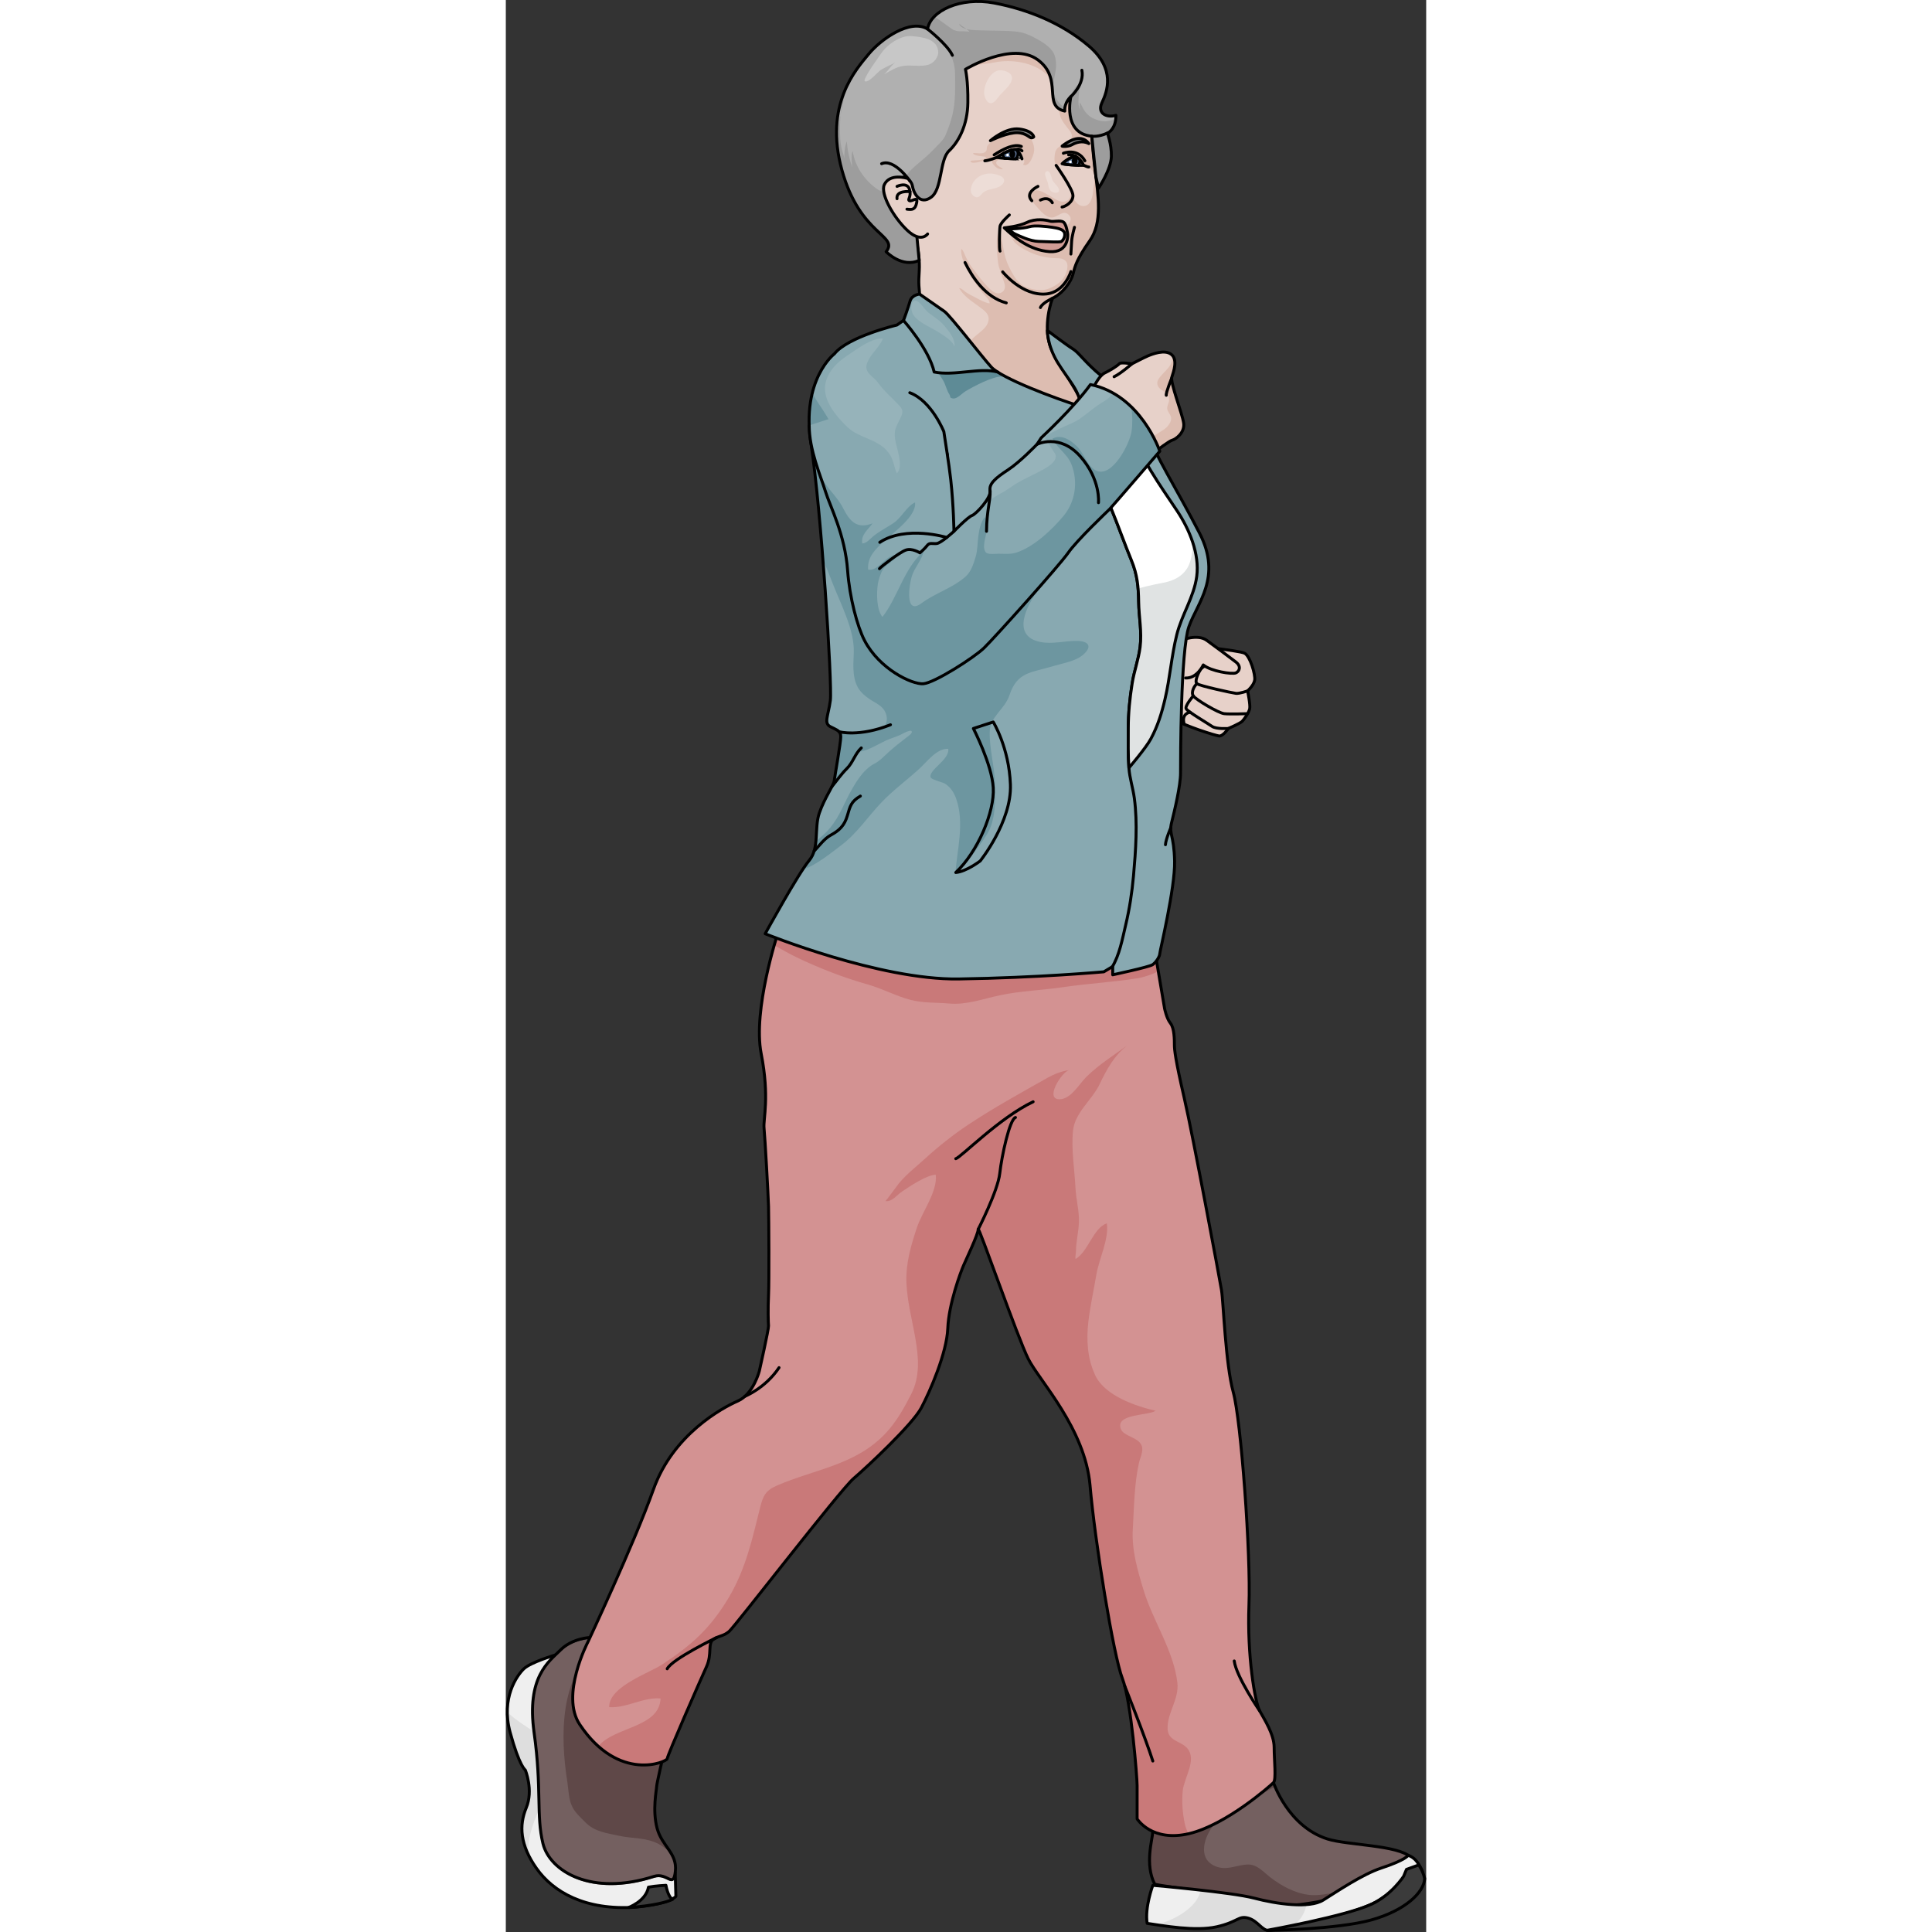 <?xml version="1.0" encoding="utf-8"?>
<!-- Created by: Science Figures, www.sciencefigures.org, Generator: Science Figures Editor -->
<!DOCTYPE svg PUBLIC "-//W3C//DTD SVG 1.1//EN" "http://www.w3.org/Graphics/SVG/1.1/DTD/svg11.dtd">
<svg version="1.1" id="Layer_1" xmlns="http://www.w3.org/2000/svg" xmlns:xlink="http://www.w3.org/1999/xlink" 
	 width="800px" height="800px" viewBox="0 0 234.543 492.34" enable-background="new 0 0 234.543 492.34"
	 xml:space="preserve">
<rect x="0" y="0" width="234.543" height="492.34" fill="#333333" stroke="none"/>
<g>
	<g>
		<path fill="#E7D1C9" d="M172.097,164.232c0,0,14.803,1.491,16.188,2.236c1.385,0.746,2.769,5.431,2.557,6.816
			c-0.213,1.385-1.811,2.769-1.811,2.769s0.747,3.588,0.533,4.563c-0.215,0.975-1.386,2.679-1.917,3.211
			c-0.534,0.533-3.516,1.811-3.516,1.811s-1.385,2.023-2.343,1.917c-0.958-0.106-8.839-2.556-11.928-4.473"/>
		
			<path fill="none" stroke="#000000" stroke-width="0.75" stroke-linecap="round" stroke-linejoin="round" stroke-miterlimit="10" d="
			M174.388,181.499c0,0-2.349,0.263-1.503,3.073"/>
		
			<path fill="none" stroke="#000000" stroke-width="0.75" stroke-linecap="round" stroke-linejoin="round" stroke-miterlimit="10" d="
			M172.097,164.232c0,0,14.803,1.491,16.188,2.236c1.385,0.746,2.769,5.431,2.557,6.816c-0.213,1.385-1.811,2.769-1.811,2.769
			s0.747,3.588,0.533,4.563c-0.215,0.975-1.386,2.679-1.917,3.211c-0.534,0.533-3.516,1.811-3.516,1.811s-1.385,2.023-2.343,1.917
			c-0.958-0.106-8.839-2.556-11.928-4.473"/>
		
			<path fill="none" stroke="#000000" stroke-width="0.75" stroke-linecap="round" stroke-linejoin="round" stroke-miterlimit="10" d="
			M189.031,176.053c0,0-2.022,0.746-2.982,0.639c-0.959-0.107-9.266-1.917-9.904-2.45c-0.641-0.532,0.117-2.385,0.857-3.589
			c0.739-1.203,3.36-1.629,3.36-1.629"/>
		
			<path fill="none" stroke="#000000" stroke-width="0.75" stroke-linecap="round" stroke-linejoin="round" stroke-miterlimit="10" d="
			M189.033,181.869c0,0-4.475,0.171-5.966,0c-1.49-0.171-7.242-3.58-7.881-4.539c-0.64-0.958,0.317-2.662,0.958-3.088"/>
		
			<path fill="none" stroke="#000000" stroke-width="0.75" stroke-linecap="round" stroke-linejoin="round" stroke-miterlimit="10" d="
			M184.131,185.638c0,0-3.09,0.213-4.154-0.532s-6.224-3.764-6.603-4.49c-0.38-0.725,1.812-3.286,1.812-3.286"/>
	</g>
	<path fill="#E7D1C9" d="M172.097,163.167c0,0,4.165-1.704,6.502,0c2.338,1.705,6.064,4.473,7.449,5.538s0.96,2.344,0,2.77
		c-0.959,0.426-6.392-0.427-8.308-2.023c0,0-1.571,3.458-4.513,3.327"/>
	
		<path fill="none" stroke="#000000" stroke-width="0.75" stroke-linecap="round" stroke-linejoin="round" stroke-miterlimit="10" d="
		M172.097,163.167c0,0,4.165-1.704,6.502,0c2.338,1.705,6.064,4.473,7.449,5.538s0.96,2.344,0,2.77
		c-0.959,0.426-6.392-0.427-8.308-2.023c0,0-1.571,3.458-4.513,3.327"/>
	<path fill="#EFEFEF" d="M12.619,421.745c0,0-6.281,1.842-8.029,3.525s-5.869,7.428-3.496,16.168s3.871,9.615,3.871,9.615
		s2.123,5.119,0.25,9.615c-1.873,4.494-1.623,9.489,2.622,15.482c4.245,5.994,12.361,10.738,25.223,9.865
		c8.991-0.875,10.282-2.748,10.282-2.748l-0.178-6.031c0,0-25.214-5.58-29.334-18.441S12.619,421.745,12.619,421.745z"/>
	<path fill="#DEDEDE" d="M5.719,472.584c-0.21-4.755,1.548-8.833,3.558-13.186c1.365-2.958,2.354-6.362,2.822-9.646
		c-0.173-1.671-0.293-3.383-0.369-5.101c-0.943-1.409-2.624-2.107-4.008-3.015c-2.537-1.664-5.15-3.229-7.334-5.33
		c0.004,1.572,0.203,3.279,0.705,5.131c2.373,8.74,3.871,9.615,3.871,9.615s2.123,5.119,0.25,9.615
		C3.726,464.241,3.586,468.13,5.719,472.584z"/>
	
		<path fill="none" stroke="#000000" stroke-width="0.75" stroke-linecap="round" stroke-linejoin="round" stroke-miterlimit="10" d="
		M12.619,421.745c0,0-6.281,1.842-8.029,3.525s-5.869,7.428-3.496,16.168s3.871,9.615,3.871,9.615s2.123,5.119,0.25,9.615
		c-1.873,4.494-1.623,9.489,2.622,15.482c4.245,5.994,12.361,10.738,25.223,9.865c8.991-0.875,10.282-2.748,10.282-2.748
		l-0.178-6.031c0,0-25.214-5.58-29.334-18.441S12.619,421.745,12.619,421.745z"/>
	<path fill="#3B3B3B" d="M31.298,486.102c-0.16,0.011,4.38-1.519,5.051-5.188c1.815-0.355,4.459-0.475,4.459-0.475
		s0.475,2.938,1.697,3.58C41.124,484.7,37.533,485.688,31.298,486.102z"/>
	
		<path fill="none" stroke="#000000" stroke-width="0.75" stroke-linecap="round" stroke-linejoin="round" stroke-miterlimit="10" d="
		M31.298,486.102c-0.16,0.011,4.38-1.519,5.051-5.188c1.815-0.355,4.459-0.475,4.459-0.475s0.475,2.938,1.697,3.58
		C41.124,484.7,37.533,485.688,31.298,486.102z"/>
	<path fill="#746060" d="M166.992,461.731c-1.44,1.248-2.019,2.867-2.113,4.984s-2.109,8.355,0.481,13.441
		c3.551,0.864,20.346,2.482,26.296,4.785c5.95,2.304,19.194-1.041,27.159-2.865c6.444-1.476,14.78-5.75,11.709-8.82
		c-3.071-3.072-15.992-3.006-21.114-4.615c-10.076-3.167-13.781-14.371-13.781-14.371s-11.377,1.524-16.929,7.365
		s-6.718,5.086-8.829,2.975S166.992,461.731,166.992,461.731z"/>
	<path fill="#5F4848" d="M204.604,482.874c-3.633-0.459-6.919-2.275-9.759-4.449c-1.794-1.374-3.323-3.309-5.712-3.282
		c-2.588,0.028-5.069,1.478-7.762,0.634c-5.063-1.59-3.733-7.006-1.229-10.371c1.913-2.571,5.756-3.63,8.432-5.359
		c1.768-1.145,4.811-3.639,7.481-4.678c-0.226-0.534-0.356-0.896-0.404-1.032l-0.2-0.04c-1.442,0.219-11.601,1.921-16.751,7.34
		c-5.552,5.841-6.718,5.086-8.829,2.975s-2.879-2.879-2.879-2.879c-1.44,1.248-2.019,2.867-2.113,4.984s-2.109,8.355,0.481,13.441
		c3.551,0.864,20.346,2.482,26.296,4.785c5.95,2.304,19.194-1.041,27.159-2.865c0.329-0.075,0.665-0.16,1.003-0.25
		C215.018,480.636,209.229,483.46,204.604,482.874z"/>
	
		<path fill="none" stroke="#000000" stroke-width="0.75" stroke-linecap="round" stroke-linejoin="round" stroke-miterlimit="10" d="
		M166.992,461.731c-1.44,1.248-2.019,2.867-2.113,4.984s-2.109,8.355,0.481,13.441c3.551,0.864,20.346,2.482,26.296,4.785
		c5.95,2.304,19.194-1.041,27.159-2.865c6.444-1.476,14.78-5.75,11.709-8.82c-3.071-3.072-15.992-3.006-21.114-4.615
		c-10.076-3.167-13.781-14.371-13.781-14.371s-11.377,1.524-16.929,7.365s-6.718,5.086-8.829,2.975S166.992,461.731,166.992,461.731
		z"/>
	<path fill="#EFEFEF" d="M164.878,480.446c0,0-2.11,5.662-1.438,9.692c3.936,0.575,12.284,2.111,17.755,0.864
		c5.471-1.248,5.471-2.88,7.966-2.208s3.551,3.264,5.374,3.167c1.823-0.096,22.36-3.934,28.215-7.869s10.81-7.19,10.81-7.19
		s-0.314-1.026-1.312-2.394s-2.294-1.713-2.294-1.713s-0.555,1.168-6.819,3.235c-4.877,1.609-11.324,5.997-14.842,8.185
		s-11.86,1.006-17.597-0.508S164.878,480.446,164.878,480.446z"/>
	<g>
		<path fill="#DEDEDE" d="M203.992,485.354c-4.018,0.303-9.29-0.589-13.296-1.646c-2.632-0.693-8.282-1.438-13.628-2.039
			c-0.699,4.032-5.715,6.941-9.117,8.14c-0.566,0.199-1.383,0.409-2.266,0.671c4.336,0.661,10.928,1.568,15.51,0.523
			c5.471-1.248,5.471-2.88,7.966-2.208s3.551,3.264,5.374,3.167c0.55-0.028,2.807-0.399,5.843-1.009
			c0.292-0.232,0.588-0.46,0.874-0.698C202.558,489.165,203.777,487.218,203.992,485.354z"/>
		<path fill="#DEDEDE" d="M204.201,485.335l0.247,0.433c0.147-0.165,0.268-0.329,0.39-0.492
			C204.631,485.301,204.415,485.317,204.201,485.335z"/>
	</g>
	
		<path fill="none" stroke="#000000" stroke-width="0.75" stroke-linecap="round" stroke-linejoin="round" stroke-miterlimit="10" d="
		M164.878,480.446c0,0-2.11,5.662-1.438,9.692c3.936,0.575,12.284,2.111,17.755,0.864c5.471-1.248,5.471-2.88,7.966-2.208
		s3.551,3.264,5.374,3.167c1.823-0.096,22.36-3.934,28.215-7.869s10.81-7.19,10.81-7.19s-0.314-1.026-1.312-2.394
		s-2.294-1.713-2.294-1.713s-0.555,1.168-6.819,3.235c-4.877,1.609-11.324,5.997-14.842,8.185s-11.86,1.006-17.597-0.508
		S164.878,480.446,164.878,480.446z"/>
	<path fill="#3B3B3B" d="M194.003,491.907c0.531,0.055,17.901-0.234,26.538-2.633s13.435-7.006,13.627-10.557
		c-0.575-2.303-1.535-3.455-1.535-3.455l-3.112,1.123l-0.727,1.756c0,0-3.013,4.689-8.086,7.068
		C214.085,488.315,194.003,491.907,194.003,491.907z"/>
	
		<path fill="none" stroke="#000000" stroke-width="0.75" stroke-linecap="round" stroke-linejoin="round" stroke-miterlimit="10" d="
		M194.003,491.907c0.531,0.055,17.901-0.234,26.538-2.633s13.435-7.006,13.627-10.557c-0.575-2.303-1.535-3.455-1.535-3.455
		l-3.112,1.123l-0.727,1.756c0,0-3.013,4.689-8.086,7.068C214.085,488.315,194.003,491.907,194.003,491.907z"/>
	<path fill="#746060" d="M21.453,417.665c0,0-4.501,0.173-7.498,3.17s-8.741,6.867-6.743,21.103s0.5,21.104,2.248,28.222
		s12.398,13.486,28.298,8.385c3.437-1.102,4.954,3.292,5.454-1.328s-3.41-6.309-4.658-10.928c-1.248-4.621-0.124-9.865-0.124-10.614
		s1.949-9.028,1.949-9.028l-18.688-29.492"/>
	<g>
		<path fill="#5F4848" d="M38.553,465.913c-1.248-4.621-0.124-9.865-0.124-10.614s1.949-9.028,1.949-9.028l-16.899-26.67
			c-9.776,7.406-9.618,23.084-7.821,34.307c0.355,2.217,0.303,4.779,1.41,6.781c0.751,1.358,2.055,2.535,3.133,3.641
			c2.434,2.492,5.481,2.796,8.759,3.509c3.325,0.724,6.84,0.407,9.956,2.06c1.089,0.578,2.171,1.385,2.991,2.314
			c0.181,0.204,0.565,0.784,0.761,1.131C41.615,470.959,39.429,469.157,38.553,465.913z"/>
		<path fill="#5F4848" d="M42.763,473.576l-0.016,0.022c0.019,0.014,0.021,0.006,0.025,0.002
			C42.77,473.593,42.767,473.584,42.763,473.576z"/>
	</g>
	
		<path fill="none" stroke="#000000" stroke-width="0.75" stroke-linecap="round" stroke-linejoin="round" stroke-miterlimit="10" d="
		M21.453,417.29c0,0-4.501,0.173-7.498,3.17s-8.741,6.867-6.743,21.103s0.5,21.104,2.248,28.222s12.398,13.486,28.298,8.385
		c3.437-1.102,4.954,3.292,5.454-1.328s-3.41-6.309-4.658-10.928c-1.248-4.621-0.124-9.865-0.124-10.614s1.949-9.028,1.949-9.028
		l-18.688-29.492"/>
	<path fill="#D39292" d="M69.28,237.951c0,0-6.392,19.374-4.202,30.569s0.486,16.549,0.729,18.983
		c0.243,2.434,1.07,17.036,1.144,19.957c0.073,2.92,0.17,19.227,0,22.633c-0.17,3.408-0.073,7.058,0,7.788s-2.33,11.438-2.33,11.438
		s-1.492,5.951-5.492,7.701s-16.5,8.5-21.5,22.5s-16.75,39-16.75,39s-7.019,13.473-2.054,20.92
		c9.989,14.984,22.304,9.491,22.304,8.741s8.5-20.161,10-23.411s0.25-6,1.75-7s2.5-0.75,4-2s28.25-36,31.75-39s15-13.75,17.25-18
		s6.5-14,6.75-20.25s3.25-14.25,4-16s3.75-8,3.75-9.25s10,27.5,12.75,33s14.5,17.75,15.75,32.25s6,43.5,8.25,49.25
		s3.75,25.25,3.75,27.25s0,8.5,0,8.5s3.75,6,13.25,3.75s20.75-12.25,21.5-13s0.168-5.75,0.168-9s-2.418-7-3.668-9.25
		s-3.25-14.25-2.75-27s-2-47-4-54.25s-2.5-23-3-26s-7.25-39.25-9.5-49s-2.5-12.25-2.5-13.5s0-4.25-1-5.5s-1.5-3.75-1.5-3.75
		l-2.06-12.192L69.28,237.951z"/>
	<path fill="#C97979" d="M165.819,244.828l-96.539-6.877c0,0-0.365,1.11-0.889,2.938c1.907,1.04,3.79,2.148,5.749,3.087
		c5.811,2.788,11.909,5.156,18.107,6.906c3.736,1.055,7.209,2.963,10.914,3.929c3.218,0.839,6.666,0.64,9.964,0.929
		c4.255,0.373,8.574-1.217,12.757-2.104c5.386-1.144,10.865-1.286,16.293-2.095c6.306-0.939,12.708-1.248,18.855-2.26
		c1.813-0.299,3.546-0.955,5.247-1.733L165.819,244.828z"/>
	<path fill="#C97979" d="M173.928,467.31c-0.388-0.865-0.734-1.736-0.917-2.611c-0.562-2.69-0.777-5.625-0.502-8.365
		c0.33-3.276,3.609-7.768,1.229-10.726c-1.588-1.974-4.92-1.803-5.083-4.966c-0.21-4.055,2.972-7.589,2.481-11.842
		c-0.937-8.127-6.203-15.689-8.56-23.426c-1.552-5.097-3.112-10.277-2.8-15.658c0.319-5.502,0.368-11.642,1.595-17.021
		c0.298-1.307,1.199-2.9,0.659-4.309c-0.832-2.168-4.591-2.334-5.303-4.232c-1.471-3.918,6.836-3.347,8.872-4.635
		c-5.065-1.182-12.898-3.795-15.383-9.023c-2.036-4.285-2.298-9.091-1.761-13.7c0.478-4.098,1.348-7.862,2.024-11.918
		c0.673-4.031,3.272-9.129,2.68-13.117c-3.386,1.034-4.761,7.225-7.97,9.081c-0.13-0.715,0.093-1.278,0.101-2.008
		c0.026-2.488,0.681-4.928,0.761-7.41c0.094-2.916-0.738-5.716-0.877-8.616c-0.229-4.792-1.128-9.928-0.629-14.706
		c0.48-4.606,4.896-7.836,6.799-11.85c1.726-3.641,3.836-7.556,7.277-9.989c-3.63,2.566-7.419,4.992-10.621,8.103
		c-1.773,1.723-3.821,5.465-6.547,5.74c-4.564,0.46,0.314-7.126,2.142-7.426c-2.074,0.34-3.768,0.975-5.685,2.056
		c-6.739,3.8-13.569,7.554-20.019,11.839c-3.902,2.593-7.581,5.517-11.04,8.672c-2.355,2.148-4.61,3.852-6.678,6.312
		c-0.296,0.353-3.318,4.539-3.442,4.521c1.743,0.22,2.877-1.543,4.274-2.463c2.115-1.395,6.075-4.115,8.557-4.271
		c0.511,4.26-3.461,9.442-4.791,13.452c-1.539,4.645-2.884,9.189-2.673,14.128c0.212,4.973,1.446,9.304,2.279,14.188
		c0.839,4.92,1.216,9.659-1.084,14.185c-1.758,3.457-3.728,6.957-6.374,9.814c-7.724,8.334-18.23,9.233-28.006,13.535
		c-2.838,1.25-3.416,2.771-4.103,5.517c-1.978,7.915-3.647,15.575-7.87,22.729c-4.688,7.943-9.55,12.35-17.199,17.338
		c-3.326,2.168-13.533,5.604-13.389,10.802c4.39,0.332,8.674-2.614,13.091-2.203c-0.337,7.519-11.833,7.15-15.866,12.193
		c8.754,7.813,17.549,3.794,17.549,3.16c0-0.75,8.5-20.161,10-23.411s0.25-6,1.75-7s2.5-0.75,4-2s28.25-36,31.75-39
		s15-13.75,17.25-18s6.5-14,6.75-20.25s3.25-14.25,4-16s3.75-8,3.75-9.25s10,27.5,12.75,33s14.5,17.75,15.75,32.25
		s6,43.5,8.25,49.25s3.75,25.25,3.75,27.25s0,8.5,0,8.5S164.581,469.424,173.928,467.31z"/>
	
		<path fill="none" stroke="#000000" stroke-width="0.75" stroke-linecap="round" stroke-linejoin="round" stroke-miterlimit="10" d="
		M69.28,237.951c0,0-6.392,19.374-4.202,30.569s0.486,16.549,0.729,18.983c0.243,2.434,1.07,17.036,1.144,19.957
		c0.073,2.92,0.17,19.227,0,22.633c-0.17,3.408-0.073,7.058,0,7.788s-2.33,11.438-2.33,11.438s-1.492,5.951-5.492,7.701
		s-16.5,8.5-21.5,22.5s-16.75,39-16.75,39s-7.019,13.473-2.054,20.92c9.989,14.984,22.304,9.491,22.304,8.741s8.5-20.161,10-23.411
		s0.25-6,1.75-7s2.5-0.75,4-2s28.25-36,31.75-39s15-13.75,17.25-18s6.5-14,6.75-20.25s3.25-14.25,4-16s3.75-8,3.75-9.25
		s10,27.5,12.75,33s14.5,17.75,15.75,32.25s6,43.5,8.25,49.25s3.75,25.25,3.75,27.25s0,8.5,0,8.5s3.75,6,13.25,3.75
		s20.75-12.25,21.5-13s0.168-5.75,0.168-9s-2.418-7-3.668-9.25s-3.25-14.25-2.75-27s-2-47-4-54.25s-2.5-23-3-26s-7.25-39.25-9.5-49
		s-2.5-12.25-2.5-13.5s0-4.25-1-5.5s-1.5-3.75-1.5-3.75l-2.06-12.192L69.28,237.951z"/>
	
		<path fill="none" stroke="#000000" stroke-width="0.75" stroke-linecap="round" stroke-linejoin="round" stroke-miterlimit="10" d="
		M120.378,313.271c0,0,5-9.75,5.5-14.25s2.5-13.75,4-14.25"/>
	
		<path fill="none" stroke="#000000" stroke-width="0.75" stroke-linecap="round" stroke-linejoin="round" stroke-miterlimit="10" d="
		M114.666,295.271c1.213-0.25,11.213-10.5,19.713-14.5"/>
	
		<path fill="none" stroke="#000000" stroke-width="0.75" stroke-linecap="round" stroke-linejoin="round" stroke-miterlimit="10" d="
		M53.748,417.29c0,0-11.369,5.48-12.619,7.98"/>
	
		<path fill="none" stroke="#000000" stroke-width="0.75" stroke-linecap="round" stroke-linejoin="round" stroke-miterlimit="10" d="
		M192.128,436.021c0,0-6-8.75-6.5-12.75"/>
	
		<path fill="none" stroke="#000000" stroke-width="0.75" stroke-linecap="round" stroke-linejoin="round" stroke-miterlimit="10" d="
		M157.719,429.646c0,0,5.159,12.875,7.159,19.125"/>
	
		<path fill="none" stroke="#000000" stroke-width="0.75" stroke-linecap="round" stroke-linejoin="round" stroke-miterlimit="10" d="
		M60.927,355.827c0,0,5.201-2.057,8.701-7.307"/>
	<path fill="#E7D1C9" d="M104.578,36.65c-0.354-3.956,1.13-11.301,1.13-12.149s7.839-10.313,8.546-10.878s15.257-7.981,21.967-2.048
		s10.453,11.937,10.807,13.985s2.191,6.781,2.191,6.781s0.071,3.743,0.919,10.736s1.977,13.563-1.343,18.295
		s-3.742,6.427-4.237,8.405s-2.544,4.944-5.228,6.216c-1.13,2.825-2.331,9.254,0,13.633s7.347,11.514,7.771,13.845
		s-16.67,0.777-19.495-0.777s-21.261-18.365-21.826-24.298s-0.636-5.862-0.424-9.394c0.119-1.991-0.09-4.005-0.365-5.975
		c-0.245-1.753-0.433-3.476-0.922-5.183c-0.191-0.669-0.48-1.295-0.646-1.972c-0.22-0.9-0.354-1.82-0.614-2.709
		c-0.25-0.859-0.631-1.682-0.965-2.512c-0.35-0.872-0.883-1.744-1.06-2.675c-0.197-1.041,0.092-2.063,0.601-2.97
		c0.229-0.407,0.552-0.771,0.745-1.193c0.194-0.422,0.42-0.575,0.735-0.904c0.732-0.768,1.73-1.542,1.838-2.683
		C104.81,39.075,104.681,37.801,104.578,36.65z"/>
	<path fill="#DDBDB1" d="M134.318,39.718c0.095-0.265,0.166-0.507,0.213-0.697c0.403-1.627-0.319-3.658-1.722-4.617
		c-1.553-1.062-3.97-1.054-5.711-0.559c-1.529,0.435-2.369,1.42-3.506,2.425c-0.348,0.307-0.795,0.612-0.946,1.083
		c-0.16,0.5,0.049,0.827-0.346,1.258c-0.758,0.832-2.235,0.285-3.223,0.411c0.093,0.783,2.625,0.752,3.334,0.983
		c-0.66,1.1-2.874,0.712-3.959,0.976c-0.185,1.473,5.49-0.785,6.268-0.89c-0.768,0.599-1.218,0.856-0.501,1.788
		c0.623,0.809,1.414,1.343,2.454,1.242c-0.4-0.561-1.374-0.693-1.65-1.401c-0.292-0.746,0.591-1.039,1.24-1.258
		c1.258-0.425,2.514,0.024,3.779-0.029c0.677-0.029,2.131-0.249,2.09,0.816c-0.016,0.392-0.652,0.784,0.08,0.843
		C133.207,42.171,133.943,40.767,134.318,39.718z"/>
	<path fill="#DDBDB1" d="M149.218,32.341c0-0.478-0.454-1.203-0.615-1.646c-0.408-1.124-0.803-2.254-1.142-3.401
		c-0.296-1.002-0.331-2.22-0.732-3.167c-0.599-1.412-2.44-2.497-3.443-3.636c-0.496-0.563-0.872-1.226-1.388-1.774
		c-0.535-0.57-1.18-0.749-1.652-1.356c-1.15-1.481-2.183-3.001-3.645-4.209c-1.617-1.336-3.62-2.684-5.771-2.805
		c-3.146-0.179-6.35,0.491-9.318,1.412c-2.001,0.62-5.063,1.378-5.818,3.728c-0.23,0.716,0.127,1.583,0.875,1.666
		c1.234,0.137,2.729-0.432,3.933-0.655c1.351-0.251,2.729-0.316,4.079-0.597c4.218-0.875,9.783-0.042,13.038,2.91
		c1.104,1.001,1.872,2.345,2.381,3.716c0.661,1.782,0.521,3.793,0.977,5.632c0.179,0.721,0.211,1.386,0.553,2.062
		c0.429,0.848,1.014,1.615,1.597,2.36c0.713,0.912,1.49,1.662,0.933,2.771c-0.384,0.763-1.039,1.13-1.786,1.443
		c-1,0.418-1.918,0.839-2.249,1.946c-0.177,0.592-0.418,2.564,0.138,3.038c1.093,0.929,3.995-1.056,5.094-1.107
		c1.308-0.061,1.404,0.302,2.107,1.171c0.497,0.616,1.377,0.822,1.902,1.392c1.32,1.429,0.522,3.981,0.367,5.688
		c-0.139,1.52-0.711,3.763-2.66,3.583c-0.802-0.074-1.557-0.763-1.996-1.403c-0.385-0.561-0.346-1.704-1.016-1.986
		c0.078,1.292-0.562,2.251-1.939,2.283c-1.27,0.03-2.58-1.082-3.668-1.65c-1.074-0.561-2.335-1.493-3.668-1.197
		c-1.75,0.389-1.479,1.754-0.556,2.753c1.186,1.284,3.073,4.094,4.957,4.129c1.524,0.028,2.781-2.013,4.216-0.828
		c1.492,1.234,0.102,2.779-1.12,3.466c-1.654,0.931-3.085,0.82-4.767,0.204c-1.299-0.476-2.647-0.545-4.015-0.349
		c-1.213,0.174-3.474,0.347-4.202,1.545c-1.471,2.416,4.473,4.962,6.052,5.477c1.562,0.509,3.143,0.78,4.778,0.845
		c0.974,0.039,1.78-0.056,2.547,0.625c1.062,0.943,0.376,2.885-0.161,3.961c-0.729,1.459-2.47,2.545-3.949,3.141
		c-1.774,0.714-3.741,0.38-5.546-0.205c-2.438-0.789-3.725-3.362-4.767-5.481c-1.396-2.838-1.377-5.753-2.196-8.721
		c-0.022-0.006-0.045-0.013-0.068-0.02c-1.373-0.253-0.573,7.718-0.282,8.697c0.447,1.508,1.015,2.969,1.468,4.447
		c0.262,0.859,0.152,1.805-0.734,2.293c-1.699,0.935-3.406-1.306-4.404-2.409c-1.172-1.296-2.184-2.701-3.228-4.102
		c-0.678-0.91-1.158-1.823-1.63-2.848c-0.244-0.531-0.521-1.453-0.995-1.755c-0.28,2.032,1.198,4.835,2.151,6.515
		c0.908,1.601,2.117,3.184,3.245,4.645c0.523,0.678,1.874,1.829,1.821,2.745c-1.217-0.186-2.563-0.946-3.655-1.532
		c-0.787-0.422-1.626-0.795-2.363-1.304c-0.547-0.377-1.065-1.026-1.757-1.067c1.128,2.03,3.188,3.322,5.02,4.667
		c1.555,1.143,3.074,2.159,2.288,4.218c-1.032,2.702-5.739,3.819-4.995,7.085c0.727,3.19,3.021,7.009,5.602,8.994
		c0.858,0.66,1.916,0.949,2.761,1.59c1.746,1.327,3.442,2.636,5.22,3.74c5.932,1.041,16.01,1.553,15.683-0.244
		c-0.424-2.331-5.439-9.466-7.771-13.845s-1.13-10.808,0-13.633c2.684-1.271,4.732-4.238,5.228-6.216s0.918-3.673,4.237-8.405
		s2.19-11.302,1.343-18.295S149.218,32.341,149.218,32.341z"/>
	
		<path fill="none" stroke="#000000" stroke-width="0.75" stroke-linecap="round" stroke-linejoin="round" stroke-miterlimit="10" d="
		M149.218,32.341c0,0,0.071,3.743,0.919,10.736s1.977,13.563-1.343,18.295s-3.742,6.427-4.237,8.405s-2.544,4.944-5.228,6.216
		c-1.13,2.825-2.331,9.254,0,13.633s7.347,11.514,7.771,13.845s-16.67,0.777-19.495-0.777s-21.261-18.365-21.826-24.298
		s-0.636-5.862-0.424-9.394c0.077-1.285,0.004-2.579-0.115-3.858c-0.107-1.144-0.388-2.261-0.486-3.37
		c-0.046-0.509-0.187-0.994-0.322-1.485c-0.24-0.874-0.376-1.772-0.621-2.644c-0.285-1.014-0.695-1.985-0.971-3.003
		c-0.378-1.388-1.033-2.761-1.26-4.182c-0.134-0.837-0.355-1.654-0.483-2.489c-0.117-0.764-0.134-1.681-0.095-2.454
		c0.041-0.841,0.549-1.571,1.097-2.184c0.6-0.67,0.993-1.381,1.418-2.167c0.433-0.801,0.583-1.674,0.84-2.535
		c0.083-0.281,0.245-0.535,0.28-0.827c0.045-0.368-0.025-0.785-0.059-1.153c-0.354-3.956,1.13-11.301,1.13-12.149
		s7.839-10.313,8.546-10.878s15.257-7.981,21.967-2.048s10.453,11.937,10.807,13.985S149.218,32.341,149.218,32.341z"/>
	
		<path fill="none" stroke="#000000" stroke-width="0.75" stroke-linecap="round" stroke-linejoin="round" stroke-miterlimit="10" d="
		M135.606,47.494c0,0-3.494,1.599-1.558,3.662"/>
	
		<path fill="none" stroke="#000000" stroke-width="0.75" stroke-linecap="round" stroke-linejoin="round" stroke-miterlimit="10" d="
		M136.238,50.988c0,0,1.978-1.136,3.03,0.674"/>
	
		<path fill="none" stroke="#000000" stroke-width="0.75" stroke-linecap="round" stroke-linejoin="round" stroke-miterlimit="10" d="
		M140.237,42.148c0,0,4.293,6.02,4.293,7.704s-1.937,2.778-2.778,2.904"/>
	<path fill="#D19C95" d="M127.019,58.06c0,0,3.661-0.337,5.809-1.389s4.884-0.631,5.768-0.336s2.693-0.295,3.493,0.252
		s1.095,3.073,1.095,3.073s0.42,4.841-4.673,4.462S129.46,60.375,127.019,58.06z"/>
	
		<path fill="none" stroke="#000000" stroke-width="0.75" stroke-linecap="round" stroke-linejoin="round" stroke-miterlimit="10" d="
		M127.019,58.06c0,0,3.661-0.337,5.809-1.389s4.884-0.631,5.768-0.336s2.693-0.295,3.493,0.252s1.095,3.073,1.095,3.073
		s0.42,4.841-4.673,4.462S129.46,60.375,127.019,58.06z"/>
	<path fill="#888888" d="M123.485,35.849c0,0,3.909-3.42,7.37-2.973s3.68,1.995,3.68,1.995s-0.29,0.375-0.781,0.211
		s-1.65-1.545-4.297-1.219S123.485,35.849,123.485,35.849z"/>
	<path fill="#888888" d="M141.776,37.213c-0.187,0.143,1.542,0.221,2.497-0.33s2.68-1.175,4.296-0.294
		C147.541,35.157,145.521,34.349,141.776,37.213z"/>
	
		<path fill="none" stroke="#000000" stroke-width="0.75" stroke-linecap="round" stroke-linejoin="round" stroke-miterlimit="10" d="
		M123.485,35.849c0,0,3.909-3.42,7.37-2.973s3.68,1.995,3.68,1.995s-0.29,0.375-0.781,0.211s-1.65-1.545-4.297-1.219
		S123.485,35.849,123.485,35.849z"/>
	
		<path fill="none" stroke="#000000" stroke-width="0.75" stroke-linecap="round" stroke-linejoin="round" stroke-miterlimit="10" d="
		M141.776,37.213c-0.187,0.143,1.542,0.221,2.497-0.33s2.68-1.175,4.296-0.294C147.541,35.157,145.521,34.349,141.776,37.213z"/>
	
		<path fill="#FFFFFF" stroke="#000000" stroke-width="0.75" stroke-linecap="round" stroke-linejoin="round" stroke-miterlimit="10" d="
		M125.108,40.114c0,0,3.195-2.203,4.921-1.982c1.027,0.624,1.505,2.35,1.505,2.35S127.238,40.518,125.108,40.114z"/>
	
		<path fill="#FFFFFF" stroke="#000000" stroke-width="0.75" stroke-linecap="round" stroke-linejoin="round" stroke-miterlimit="10" d="
		M141.762,41.73c0,0,1.577-1.542,3.403-1.909c1.826,1.138,2.01,2.327,2.01,2.327S143.729,42.134,141.762,41.73z"/>
	
		<path fill="#5E7496" stroke="#000000" stroke-width="0.75" stroke-linecap="round" stroke-linejoin="round" stroke-miterlimit="10" d="
		M130.029,38.132c-0.951-0.121-2.347,0.493-3.41,1.069c0.014,0.44,0.194,0.837,0.482,1.147c0.98,0.072,2.013,0.105,2.838,0.121
		c0.371-0.333,0.604-0.8,0.604-1.318c0-0.272-0.067-0.528-0.181-0.76C130.257,38.294,130.148,38.204,130.029,38.132z"/>
	
		<path fill="#5E7496" stroke="#000000" stroke-width="0.75" stroke-linecap="round" stroke-linejoin="round" stroke-miterlimit="10" d="
		M142.086,41.443c0.028,0.126,0.065,0.25,0.114,0.367c1.189,0.194,2.725,0.277,3.773,0.313c0.209-0.33,0.334-0.718,0.334-1.138
		c0-0.099-0.016-0.192-0.029-0.288c-0.278-0.281-0.638-0.58-1.113-0.876C143.832,40.089,142.637,40.98,142.086,41.443z"/>
	
		<ellipse fill="none" stroke="#000000" stroke-width="0.75" stroke-linecap="round" stroke-linejoin="round" stroke-miterlimit="10" cx="129.09" cy="39.293" rx="0.38" ry="0.569"/>
	
		<ellipse fill="none" stroke="#000000" stroke-width="0.75" stroke-linecap="round" stroke-linejoin="round" stroke-miterlimit="10" cx="144.977" cy="41.014" rx="0.362" ry="0.585"/>
	
		<path fill="none" stroke="#000000" stroke-width="0.75" stroke-linecap="round" stroke-linejoin="round" stroke-miterlimit="10" d="
		M130.097,38.116c0,0,0.623-0.408,1.437,0.311"/>
	
		<path fill="none" stroke="#000000" stroke-width="0.75" stroke-linecap="round" stroke-linejoin="round" stroke-miterlimit="10" d="
		M125.108,40.114c0,0-2.011,0.803-3.042,0.87"/>
	
		<path fill="none" stroke="#000000" stroke-width="0.75" stroke-linecap="round" stroke-linejoin="round" stroke-miterlimit="10" d="
		M124.441,39.458c0.188-0.094,4.594-3.188,6.938-2.141"/>
	
		<path fill="none" stroke="#000000" stroke-width="0.75" stroke-linecap="round" stroke-linejoin="round" stroke-miterlimit="10" d="
		M145.166,39.821c0,0-1.131-0.582-1.756-0.363"/>
	
		<path fill="none" stroke="#000000" stroke-width="0.75" stroke-linecap="round" stroke-linejoin="round" stroke-miterlimit="10" d="
		M142.086,39.052c0,0,3.573-1.441,5.479,1.92"/>
	
		<path fill="none" stroke="#000000" stroke-width="0.75" stroke-linecap="round" stroke-linejoin="round" stroke-miterlimit="10" d="
		M147.316,42.148c0.188,0.029,0.881,0.435,1.253,0.404"/>
	
		<path fill="none" stroke="#000000" stroke-width="0.75" stroke-linecap="round" stroke-linejoin="round" stroke-miterlimit="10" d="
		M128.321,54.771c0,0-2.224,1.938-2.38,2.906s-0.25,6,0,6.313"/>
	
		<path fill="none" stroke="#000000" stroke-width="0.75" stroke-linecap="round" stroke-linejoin="round" stroke-miterlimit="10" d="
		M144.91,57.927c0,0-0.656,2.281-0.719,3.594s-0.188,3.219-0.188,3.219"/>
	<path fill="#FFFFFF" d="M128.128,58.364c0,0,3.75-0.094,5.335-0.594c1.262-0.398,4.351-0.063,5.805,0.156s2.87,0.531,3.115,1.453
		s-0.388,1.953-0.896,2.203c-0.93,0.176-3.234,0-5.734-0.063c-2.157-0.054-4.875-1.399-5.813-1.809S128.128,58.364,128.128,58.364z"
		/>
	
		<path fill="none" stroke="#000000" stroke-width="0.75" stroke-linecap="round" stroke-linejoin="round" stroke-miterlimit="10" d="
		M128.128,58.364c0,0,3.75-0.094,5.335-0.594c1.262-0.398,4.351-0.063,5.805,0.156s2.87,0.531,3.115,1.453s-0.388,1.953-0.896,2.203
		c-0.93,0.176-3.234,0-5.734-0.063c-2.157-0.054-4.875-1.399-5.813-1.809S128.128,58.364,128.128,58.364z"/>
	
		<path fill="none" stroke="#000000" stroke-width="0.75" stroke-linecap="round" stroke-linejoin="round" stroke-miterlimit="10" d="
		M126.619,69.275c0,0,4.959,6.242,11.135,5.631c4.685-0.463,6.25-5.711,6.25-5.711"/>
	
		<path fill="none" stroke="#000000" stroke-width="0.75" stroke-linecap="round" stroke-linejoin="round" stroke-miterlimit="10" d="
		M139.33,75.993c0,0-2.654,1.229-3.092,2.386"/>
	<path fill="#B0B0B0" d="M117.13,17.663c0,0,11.955-7.252,18.476-2.392s1.058,11.753,6.832,13.038
		c-0.157-2.237,1.565-3.703,1.565-3.703s-2.271,9.407,5.332,10.104c0.053,0.773,1.055,10.412,1.055,10.412l0.64,2.86
		c0,0,3.209-4.745,3.286-8.12s-1.157-5.998-0.926-5.998s2.16-1.234,2.083-4.475c-2.314,0.694-4.86-0.463-3.549-3.24
		s3.55-8.563-3.355-14.426s-15.583-9.335-24.128-10.956s-16.26,2.006-16.954,6.635c-4.397-2.7-11.881,2.546-15.044,6.403
		s-11.418,12.807-6.789,29.548s14.581,16.583,11.264,20.789c0,0,4.021,4.225,8.414,2.21c-0.361-3.463-0.809-8.767-0.809-8.767
		l-3.184-12.463c0,0,1.981,0.488,2.29,2.33s1.929,4.898,4.783,2.792s2.083-9.492,4.552-11.817s4.706-6.568,4.783-12.277
		S117.13,17.663,117.13,17.663z"/>
	<g>
		<path fill="#9D9D9D" d="M117.404,7.403c-0.624-0.469-1.357-0.873-1.873-1.377C115.675,6.773,116.494,7.178,117.404,7.403z"/>
		<path fill="#9D9D9D" d="M155.424,30.331c-0.557,0.158-1.108,0.324-1.611,0.44c-1.311,0.301-2.358,0.085-3.612-0.385
			c-2.166-0.812-2.961-2.369-3.868-4.322c-0.14,0.603-0.137,1.277-0.013,1.885c-0.53-0.978-0.392-2.677-0.303-3.753
			c0.087-1.054,0.248-2.285,0.882-3.139c-1.639,0.636-2.607,2.146-3.159,3.81c0.157-0.169,0.264-0.26,0.264-0.26
			s-2.271,9.407,5.332,10.104c0.053,0.773,1.055,10.412,1.055,10.412l0.64,2.86c0,0,3.209-4.745,3.286-8.12
			s-1.157-5.998-0.926-5.998C153.597,33.864,155.154,32.863,155.424,30.331z"/>
		
			<path fill="none" stroke="#000000" stroke-width="0.75" stroke-linecap="round" stroke-linejoin="round" stroke-miterlimit="10" d="
			M149.335,34.71c0,0,1.773,0.254,4.055-0.846"/>
		<path fill="#9D9D9D" d="M142.438,28.31c-0.019-0.268-0.008-0.523,0.021-0.769c-1.352-1.07-2.697-2.614-2.907-4.296
			c-0.221-1.769,0.284-3.523,0.558-5.217c0.208-1.287,0.145-2.76-0.278-3.979c-0.515-1.484-2.17-2.751-3.481-3.535
			c-1.224-0.73-2.495-1.427-3.833-1.917c-1.744-0.639-3.861-0.677-5.71-0.738c-2.333-0.077-4.678-0.048-7.013-0.163
			c-0.523-0.025-1.502-0.074-2.391-0.293c0.295,0.221,0.571,0.453,0.777,0.725c-1.631-0.382-3.077,0.248-4.563-0.785
			c-0.691-0.48-1.331-0.98-2.006-1.451c-0.723-0.504-1.581-1.231-2.488-1.588c-0.891,0.937-1.471,1.988-1.638,3.099
			c-0.01-0.006-0.021-0.009-0.029-0.014c1.634,1.794,3.688,3.331,5.114,5.26c1.267,1.715,1.894,4.058,1.914,6.19
			c0.033,3.521,0.152,7.005-0.678,10.474c-0.435,1.814-1.055,3.414-1.75,5.13c-0.507,1.25-1.896,2.409-2.8,3.401
			c-1.483,1.63-3.226,2.985-4.885,4.424c-1.097,0.951-1.927,1.807-2.658,2.986c0.589,0.241,1.69,0.859,1.914,2.197
			c0.309,1.842,1.929,4.898,4.783,2.792s2.083-9.492,4.552-11.817s4.706-6.568,4.783-12.277s-0.617-8.486-0.617-8.486
			s11.955-7.252,18.476-2.392S136.664,27.024,142.438,28.31z"/>
		<path fill="#9D9D9D" d="M104.523,57.585l-3.054-11.956c-0.737,1.232-1.711,2.17-2.976,2.828c-1.597,0.831-2.574,0.625-4.063-0.422
			c-3.065-2.155-5.546-5.814-6.023-9.572c-0.528,1.197-0.179,2.886-0.146,4.166c-0.731-2.168-1.224-4.34-1.349-6.628
			c-0.591,1.397-0.646,2.951-0.646,4.481c-0.047-0.622-0.271-1.224-0.458-1.817c-0.637-2.018-0.646-3.97-0.648-6.075
			c-0.001-1.079,0.04-2.138,0.127-3.193l-1.001,4.875c0.043,2.734,0.448,5.75,1.368,9.079c4.629,16.741,14.581,16.583,11.264,20.789
			c0,0,4.021,4.225,8.414,2.21C104.97,62.89,104.523,57.585,104.523,57.585z"/>
		<path fill="#9D9D9D" d="M85.661,26.492c-0.173,0.974-0.293,1.939-0.374,2.907l1.201-5.844
			C85.953,24.401,85.833,25.527,85.661,26.492z"/>
	</g>
	
		<path fill="none" stroke="#000000" stroke-width="0.75" stroke-linecap="round" stroke-linejoin="round" stroke-miterlimit="10" d="
		M117.13,17.663c0,0,11.955-7.252,18.476-2.392s1.058,11.753,6.832,13.038c-0.157-2.237,1.565-3.703,1.565-3.703
		s-2.271,9.407,5.332,10.104c0.053,0.773,1.055,10.412,1.055,10.412l0.64,2.86c0,0,3.209-4.745,3.286-8.12s-1.157-5.998-0.926-5.998
		s2.16-1.234,2.083-4.475c-2.314,0.694-4.86-0.463-3.549-3.24s3.55-8.563-3.355-14.426s-15.583-9.335-24.128-10.956
		s-16.26,2.006-16.954,6.635c-4.397-2.7-11.881,2.546-15.044,6.403s-11.418,12.807-6.789,29.548s14.581,16.583,11.264,20.789
		c0,0,4.021,4.225,8.414,2.21c-0.361-3.463-0.809-8.767-0.809-8.767l-3.184-12.463c0,0,1.981,0.488,2.29,2.33
		s1.929,4.898,4.783,2.792s2.083-9.492,4.552-11.817s4.706-6.568,4.783-12.277S117.13,17.663,117.13,17.663z"/>
	
		<path fill="none" stroke="#000000" stroke-width="0.75" stroke-linecap="round" stroke-linejoin="round" stroke-miterlimit="10" d="
		M107.487,7.402c0,0,5.066,3.96,6.313,6.686"/>
	<path fill="#88A9B1" d="M105.447,74.949c0,0-1.985,0.146-2.445,1.821s-1.662,4.896-1.662,4.896l-1.663,1.16
		c0,0-12.468,2.963-15.946,7.344c0,0-8.537,6.529-5.959,22.942s5.455,61.451,4.927,65.394s-1.746,5.763,0,6.672
		s2.656,1.062,2.656,2.578s-1.516,10.009-1.668,11.222s-2.426,4.246-3.791,8.188s0.089,8.947-2.609,12.131
		s-11.197,18.652-11.197,18.652s29.124,11.829,49.292,11.525c20.168-0.303,37.001-1.819,37.001-1.819l2.274-1.365v2.124
		c0,0,9.25-1.971,10.16-2.578s1.82-2.124,1.82-2.73s3.942-16.832,3.791-23.656s-1.516-6.823-0.758-9.856s2.274-9.402,2.274-12.586
		s0.002-31.237,2.125-37.303s8.492-12.604,2.729-23.816s-11.979-20.918-12.89-25.013s-1.668-8.34-1.668-8.34
		s-8.493-4.853-11.98-8.037s-4.329-4.701-5.804-5.611s-6.444-4.658-6.444-4.658s-0.055,3.805,2.638,8.197s5.891,7.511,5.719,11.094
		c-6.369-1.971-20.067-7.134-22.646-9.974s-10.464-13.151-11.98-14.213S105.447,74.949,105.447,74.949z"/>
	
		<path fill="none" stroke="#000000" stroke-width="0.75" stroke-linecap="round" stroke-linejoin="round" stroke-miterlimit="10" d="
		M169.453,210.941c0,0-1.275,2.935-1.353,4.32"/>
	<path fill="#6D96A0" d="M140.953,163.672c-1.561,0.154-3.132,0.242-4.69-0.067c-7.659-1.517-3.401-9.432-0.654-13.166
		c1.302-1.771,6.106-7.197,4.04-9.843c-3.232-4.139-13.603,3.489-15.883,6.371c-4.365,5.515-6.76,11.909-13.775,14.859
		c-4.873,2.05-11.476-1.172-15.292-4.334c-4.052-3.357-3.708-11.546-3.979-16.448c-0.487-8.829-1.768-17.224-4.584-25.64
		c-1.52-4.537-3.633-8.491-6.338-12.418c-0.523-0.76-1.091-1.746-1.702-2.798c-0.825,3.354-1.156,7.62-0.323,12.925
		c1.042,6.634,2.133,17.943,3.027,29.325c0.847,2.069,1.685,4.142,2.494,6.229c2.018,5.197,5.553,11.846,5.381,17.507
		c-0.006,0.209-0.015,0.418-0.023,0.626c-0.133,3.078-0.387,6.888,1.775,9.399c0.933,1.083,2.111,1.907,3.337,2.62
		c0.975,0.567,2.022,1.166,2.653,2.141c0.775,1.199,1.049,2.914,0.017,4.079c-0.862,0.973-2.497,1.366-3.731,1.499
		c-1.012,0.109-1.938,0.19-2.963,0.152c-1.133-0.042-2.248,0.205-3.382,0.012c-0.451-0.077-1.187-0.422-1.294,0.246
		c-0.015,0.092,0.148,0.523,0.157,0.676c0.128,2.106-0.383,4.266-0.722,6.351c-0.271,1.665-0.602,3.329-0.812,5.002
		c-0.003,0.027-0.021,0.066-0.026,0.095c0.025-0.152,0.752-0.562,0.894-0.675c0.353-0.284,0.694-0.581,1.027-0.887
		c0.677-0.621,1.332-1.277,1.942-1.965c0.763-0.86,0.953-2.17,1.674-3.128c0.426-0.565,1.084-0.896,1.76-1.04
		c0.783-0.167,1.469-0.452,2.199-0.798c1.21-0.572,2.373-1.231,3.582-1.807c1.177-0.561,2.433-0.893,3.621-1.42
		c0.743-0.33,1.516-0.836,2.299-1.056c0.262-0.073,0.641-0.178,0.779,0.089c0.257,0.492-1.033,1.324-1.29,1.521
		c-1.534,1.174-3.052,2.374-4.493,3.662c-1.229,1.1-2.278,2.303-3.76,3.064c-2.908,1.494-4.957,5.091-6.447,7.885
		c-0.215,0.402-0.421,0.808-0.619,1.218c-1.682,3.482-3.061,6.494-6.023,9.139c-0.477,0.426-1.104,0.92-1.781,1.465
		c-0.176,1.838-0.563,3.569-1.737,4.955c-0.42,0.496-0.979,1.289-1.627,2.274c3.18-0.856,7.698-4.576,9.717-6.089
		c4.163-3.119,6.857-7.344,10.405-11.058c2.938-3.074,6.494-5.672,9.641-8.556c1.929-1.769,4.452-5.226,7.327-5.037
		c0.408,2.778-5.112,5.398-4.491,7.271c0.195,0.59,3.129,1.243,3.711,1.631c1.406,0.937,2.234,2.238,2.792,3.799
		c2.181,6.099,0.239,13.061-0.215,19.164c2.903-2.768,5.813-6.578,7.998-9.962c2.356-3.648,2.193-8.831,2.109-13.006
		c-0.089-4.401-1.421-8.707-1.338-13.117c0.077-4.132,3.749-5.674,5.021-9.444c2.027-6.007,5.402-5.683,11.339-7.465
		c2.527-0.759,5.625-1.211,7.566-2.955c2.144-1.925,1.363-3.251-1.272-3.4C144.327,163.258,142.646,163.505,140.953,163.672z"/>
	<path fill="#5E8B96" d="M110.237,95.009c-0.074,0.059,0.848,1.288,1.263,2.034c0.585,1.051,0.862,2.417,1.5,3.402
		c0.484,0.75-0.094,0.876,0.902,1.091c1.059,0.228,2.392-1.327,3.23-1.824c2.162-1.283,6.813-3.773,9.348-3.782
		C122.904,92.208,114.584,95.915,110.237,95.009"/>
	
		<path fill="none" stroke="#000000" stroke-width="0.75" stroke-linecap="round" stroke-linejoin="round" stroke-miterlimit="10" d="
		M105.447,74.949c0,0-1.985,0.146-2.445,1.821s-1.662,4.896-1.662,4.896l-1.663,1.16c0,0-12.468,2.963-15.946,7.344
		c0,0-8.537,6.529-5.959,22.942s5.455,61.451,4.927,65.394s-1.746,5.763,0,6.672s2.656,1.062,2.656,2.578
		s-1.516,10.009-1.668,11.222s-2.426,4.246-3.791,8.188s0.089,8.947-2.609,12.131s-11.197,18.652-11.197,18.652
		s29.124,11.829,49.292,11.525c20.168-0.303,37.001-1.819,37.001-1.819l2.274-1.365v2.124c0,0,9.25-1.971,10.16-2.578
		s1.82-2.124,1.82-2.73s3.942-16.832,3.791-23.656s-1.516-6.823-0.758-9.856s2.274-9.402,2.274-12.586s0.002-31.237,2.125-37.303
		s8.492-12.604,2.729-23.816s-11.979-20.918-12.89-25.013s-1.668-8.34-1.668-8.34s-8.493-4.853-11.98-8.037
		s-4.329-4.701-5.804-5.611s-6.444-4.658-6.444-4.658s-0.055,3.805,2.638,8.197s5.891,7.511,5.719,11.094
		c-6.369-1.971-20.067-7.134-22.646-9.974s-10.464-13.151-11.98-14.213S105.447,74.949,105.447,74.949z"/>
	
		<path fill="none" stroke="#000000" stroke-width="0.75" stroke-linecap="round" stroke-linejoin="round" stroke-miterlimit="10" d="
		M101.339,81.666c0,0,6.46,7.222,7.825,13.136c5.156,1.062,11.586-1.214,16.181,0"/>
	
		<path fill="none" stroke="#000000" stroke-width="0.75" stroke-linecap="round" stroke-linejoin="round" stroke-miterlimit="10" d="
		M112.542,116.021c0,0-1.33-7.25-6.164-10.083"/>
	
		<path fill="none" stroke="#000000" stroke-width="0.75" stroke-linecap="round" stroke-linejoin="round" stroke-miterlimit="10" d="
		M119.151,185.64c0,0,4.7,9.088,5.064,15.107s-3.885,16.288-9.55,21.598c2.715-0.236,6.234-2.951,6.234-2.951
		s8.046-10.032,7.692-19.474s-4.377-15.933-4.377-15.933L119.151,185.64z"/>
	
		<path fill="none" stroke="#000000" stroke-width="0.75" stroke-linecap="round" stroke-linejoin="round" stroke-miterlimit="10" d="
		M84.928,186.467c0,0,5.071,1.415,13.097-1.771"/>
	
		<path fill="none" stroke="#000000" stroke-width="0.75" stroke-linecap="round" stroke-linejoin="round" stroke-miterlimit="10" d="
		M78.558,216.897c1.295-1.35,2.572-3.165,4.221-4.06c2.205-1.198,3.51-2.423,4.261-4.995c0.71-2.43,0.954-3.612,3.314-4.973"/>
	
		<path fill="none" stroke="#000000" stroke-width="0.75" stroke-linecap="round" stroke-linejoin="round" stroke-miterlimit="10" d="
		M83.111,200.433c1.239-1.515,2.396-3.212,3.795-4.575c1.566-1.526,2.072-3.786,3.685-5.262"/>
	
		<path fill="none" stroke="#000000" stroke-width="0.75" stroke-linecap="round" stroke-linejoin="round" stroke-miterlimit="10" d="
		M154.461,246.521c1.918-3.052,2.68-7.335,3.509-10.824c0.971-4.083,1.616-8.311,1.986-12.481c0.569-6.41,1.075-13.416,0.213-19.816
		c-0.348-2.577-1.195-5.098-1.383-7.716c-0.238-3.327-0.158-6.692-0.158-10.038c0-3.948,0.375-7.607,0.987-11.483
		c0.495-3.13,1.636-6.14,2.028-9.281c0.486-3.888-0.318-7.636-0.372-11.504c-0.054-3.835-0.331-6.905-1.837-10.574
		c-1.742-4.246-3.271-8.569-5.002-12.818c-1.521-3.732-3.365-7.47-4.138-11.463"/>
	<path fill="#FFFFFF" d="M159.192,109.285c2.519,7.439,7.491,14.334,11.842,20.845c3.15,4.714,5.808,11.023,5.033,16.78
		c-0.702,5.221-3.81,9.73-5.082,14.833c-1.356,5.436-1.715,10.929-2.996,16.403c-0.844,3.604-1.868,6.894-3.626,10.163
		c-1.255,2.333-5.576,7.374-5.576,7.374c-0.238-3.327-0.158-6.692-0.158-10.038c0-3.948,0.375-7.607,0.987-11.483
		c0.495-3.13,1.636-6.14,2.028-9.281c0.486-3.888-0.318-7.636-0.372-11.504c-0.054-3.835-0.331-6.905-1.837-10.574
		c-1.742-4.246-3.271-8.569-5.002-12.818c-1.521-3.732-3.365-7.47-4.138-11.463"/>
	<path fill="#E0E3E3" d="M167.989,178.146c1.281-5.474,1.64-10.967,2.996-16.403c1.272-5.104,4.38-9.613,5.082-14.833
		c0.394-2.93-0.104-6.003-1.101-8.937c0.126,1.616-0.035,3.261-0.521,4.969c-0.867,3.05-3.234,4.714-6.262,5.433
		c-0.951,0.226-4.454,0.793-7.061,1.631c0.089,1.079,0.133,2.186,0.149,3.37c0.054,3.868,0.858,7.616,0.372,11.504
		c-0.393,3.141-1.533,6.151-2.028,9.281c-0.612,3.876-0.987,7.535-0.987,11.483c0,3.346-0.08,6.711,0.158,10.038
		c0,0,4.321-5.041,5.576-7.374C166.121,185.041,167.145,181.751,167.989,178.146z"/>
	
		<path fill="none" stroke="#000000" stroke-width="0.75" stroke-linecap="round" stroke-linejoin="round" stroke-miterlimit="10" d="
		M159.192,109.285c2.519,7.439,7.491,14.334,11.842,20.845c3.15,4.714,5.808,11.023,5.033,16.78
		c-0.702,5.221-3.81,9.73-5.082,14.833c-1.356,5.436-1.715,10.929-2.996,16.403c-0.844,3.604-1.868,6.894-3.626,10.163
		c-1.255,2.333-5.576,7.374-5.576,7.374c-0.238-3.327-0.158-6.692-0.158-10.038c0-3.948,0.375-7.607,0.987-11.483
		c0.495-3.13,1.636-6.14,2.028-9.281c0.486-3.888-0.318-7.636-0.372-11.504c-0.054-3.835-0.331-6.905-1.837-10.574
		c-1.742-4.246-3.271-8.569-5.002-12.818c-1.521-3.732-3.365-7.47-4.138-11.463"/>
	<g>
		<path fill="#E7D1C9" d="M150.035,98.245c0,0,1.21-2.556,2.626-3.221c1.417-0.664,3.317-1.889,3.676-2.335
			c0.357-0.446,3.213,0.027,3.213,0.027s3.135-1.626,4.028-2.001c1.181-0.496,4.352-1.737,6.024-0.394
			c1.673,1.342,0.583,4.378,0.125,5.767c-0.461,1.389,2.631,9.187,3.007,11.688c0.376,2.501-2.082,4.194-2.876,4.384
			c-0.792,0.188-4.016,2.677-4.016,2.677L150.035,98.245z"/>
		<path fill="#DDBDB1" d="M169.727,96.087c0.444-1.345,1.473-4.232,0.016-5.631c0.479,2.468-1.294,3.577-2.761,5.293
			c-0.624,0.73-1.256,1.522-0.828,2.556c0.354,0.855,1.357,1.264,2.006,1.822c0.634,0.546,0.963,1.122,0.853,1.997
			c-0.091,0.724-0.62,1.453-0.432,2.215c0.214,0.858,0.987,1.415,0.971,2.378c-0.013,0.757-0.574,1.548-1.062,2.081
			c-0.583,0.636-1.342,0.969-2.021,1.439c-0.525,0.364-2.557,1.528-2.621,2.036l-0.122,0.339l2.117,2.222
			c0,0,3.224-2.49,4.016-2.677c0.794-0.19,3.252-1.882,2.876-4.384C172.358,105.274,169.266,97.476,169.727,96.087z"/>
		
			<path fill="none" stroke="#000000" stroke-width="0.75" stroke-linecap="round" stroke-linejoin="round" stroke-miterlimit="10" d="
			M150.035,98.245c0,0,1.21-2.556,2.626-3.221c1.417-0.664,3.317-1.889,3.676-2.335c0.357-0.446,3.213,0.027,3.213,0.027
			s3.135-1.626,4.028-2.001c1.181-0.496,4.352-1.737,6.024-0.394c1.673,1.342,0.583,4.378,0.125,5.767
			c-0.461,1.389,2.631,9.187,3.007,11.688c0.376,2.501-2.082,4.194-2.876,4.384c-0.792,0.188-4.016,2.677-4.016,2.677
			L150.035,98.245z"/>
		
			<path fill="none" stroke="#000000" stroke-width="0.75" stroke-linecap="round" stroke-linejoin="round" stroke-miterlimit="10" d="
			M169.681,96.391c0,0-1.506,3.687-1.375,4.342"/>
		<path fill="#88A9B1" d="M102.949,100.078c5.555,2.076,8.677,9.917,8.677,9.917c0.084,0.773,1.316,8.172,1.763,12.273
			c0.722,6.625,0.812,13.128,0.812,13.128s3.539-3.647,4.608-4.023c1.068-0.375,4.921-4.557,4.597-6.335
			c-0.325-1.779,1.456-3.271,4.554-5.293c3.095-2.025,7.397-6.515,7.397-6.515l1.097-1.675c0,0,8.139-7.501,12.529-13.556
			c12.86,2.61,17.674,16.989,17.674,16.989s-12.188,14.166-12.773,14.75c-0.583,0.582-8.335,7.912-10.574,11.139
			c-2.238,3.226-18.872,21.767-21.452,24.253c-2.579,2.487-12.624,8.904-15.478,9.115c-2.854,0.21-11.196-3.723-14.997-11.083
			c-1.791-3.467-3.782-10.847-4.284-17.809c-0.658-9.118-4.444-16.241-5.636-20.081c-1.258-4.054-4.159-10.667-4.151-16.863"/>
		<path fill="#96B3BA" d="M154.018,101.042c0.328-0.379,0.297-0.804,0.086-1.225c-1.544-0.801-3.245-1.438-5.122-1.819
			c-4.391,6.055-12.529,13.556-12.529,13.556l-1.097,1.675c0,0-4.303,4.49-7.397,6.515c-3.098,2.022-4.879,3.514-4.554,5.293
			c0.111,0.61-0.274,1.503-0.864,2.427l0.735,0.605c-0.806-0.443,3.194-2.504,3.585-2.737c1.202-0.715,2.326-1.561,3.527-2.278
			c1.727-1.03,3.543-1.806,5.313-2.746c1.32-0.701,4.12-2,4.426-3.723c0.131-0.732-0.27-1.16-0.65-1.703
			c-0.516-0.732-0.896-1.567-1.432-2.285c-0.448-0.6-0.962-0.857-0.287-1.47c0.781-0.708,2.267-1.295,3.221-1.789
			c1.158-0.599,2.395-1.088,3.579-1.636c1.393-0.645,2.451-1.5,3.669-2.436c1.131-0.87,2.215-1.747,3.425-2.507
			C152.422,102.277,153.411,101.742,154.018,101.042z"/>
		<path fill="#6D96A0" d="M159.411,103.693c0.259,2.066,0.346,4.136,0.059,6.198c-0.429,3.082-4.956,12.133-9.146,9.985
			c-2.047-1.05-3.122-4.53-4.822-6.17c-1.656-1.597-3.866-3.099-6.202-1.936c1.11,2.366,3.738,3.844,4.801,6.476
			c1.787,4.426,1.085,9.563-1.988,13.245c-2.974,3.563-7.59,7.92-12.063,9.34c-1.448,0.46-3.004,0.279-4.511,0.281
			c-0.672,0.001-2.662,0.256-3.187-0.32c-1.71-1.879,1.8-7.084-0.324-8.992c-1.052,1.321-1.387,3.145-1.618,4.861
			c-0.241,1.782-0.167,3.549-0.697,5.284c-0.565,1.853-1.139,3.746-2.584,5.018c-3.321,2.924-7.688,4.158-11.174,6.744
			c-4.36,3.236-3.188-4.595-2.484-6.888c0.66-2.151,2.627-4.228,2.975-6.287c-4.972,4.238-6.553,11.707-10.47,16.68
			c-1.515-1.788-1.519-6.038-1.176-8.331c0.176-1.174,0.719-2.904,1.376-3.862c0.917-1.335,2.829-2.087,3.582-3.484
			c-2.897-0.526-4.633,4.148-7.424,3.625c-0.27-3.38,2.057-5.371,4.316-7.474c2.193-2.042,8.078-6.185,7.633-9.645
			c-2.09,0.926-3.432,3.898-5.512,5.274c-1.647,1.09-3.41,1.972-4.972,3.204c-0.87,0.687-1.813,1.957-2.966,1.974
			c-0.368-2.308,1.474-3.465,2.628-5.124c-3.829,1.466-5.71-0.289-7.496-3.851c-1.658-3.308-4.577-5.333-5.995-8.867
			c-0.259-0.646-0.488-1.304-0.73-1.957c0.801,2.517,1.671,4.793,2.224,6.574c1.191,3.839,4.978,10.962,5.636,20.081
			c0.502,6.962,2.493,14.342,4.284,17.809c3.801,7.359,12.143,11.292,14.997,11.083c2.854-0.211,12.898-6.628,15.478-9.115
			c2.58-2.486,19.214-21.027,21.452-24.253c2.239-3.227,9.991-10.557,10.574-11.139c0.586-0.583,12.773-14.75,12.773-14.75
			S164.55,108.706,159.411,103.693z"/>
		
			<path fill="none" stroke="#000000" stroke-width="0.75" stroke-linecap="round" stroke-linejoin="round" stroke-miterlimit="10" d="
			M123.405,125.038c0.157,2.452-0.861,4.901-0.902,10.359"/>
		
			<path fill="none" stroke="#000000" stroke-width="0.75" stroke-linecap="round" stroke-linejoin="round" stroke-miterlimit="10" d="
			M102.949,100.078c5.555,2.076,8.677,9.917,8.677,9.917c0.084,0.773,1.316,8.172,1.763,12.273
			c0.722,6.625,0.812,13.128,0.812,13.128s3.539-3.647,4.608-4.023c1.068-0.375,4.921-4.557,4.597-6.335
			c-0.325-1.779,1.456-3.271,4.554-5.293c3.095-2.025,7.397-6.515,7.397-6.515l1.097-1.675c0,0,8.139-7.501,12.529-13.556
			c12.86,2.61,17.674,16.989,17.674,16.989s-12.188,14.166-12.773,14.75c-0.583,0.582-8.335,7.912-10.574,11.139
			c-2.238,3.226-18.872,21.767-21.452,24.253c-2.579,2.487-12.624,8.904-15.478,9.115c-2.854,0.21-11.196-3.723-14.997-11.083
			c-1.791-3.467-3.782-10.847-4.284-17.809c-0.658-9.118-4.444-16.241-5.636-20.081c-1.258-4.054-4.159-10.667-4.151-16.863"/>
		
			<path fill="none" stroke="#000000" stroke-width="0.75" stroke-linecap="round" stroke-linejoin="round" stroke-miterlimit="10" d="
			M114.2,135.396c0,0-3.273,3.029-4.427,3.122c-1.152,0.092-1.796-0.304-2.403,0.51c-0.609,0.814-1.839,1.857-1.839,1.857
			s-2.005-1.28-3.611-0.7c-1.606,0.579-6.404,4.278-6.699,4.731"/>
		
			<path fill="none" stroke="#000000" stroke-width="0.75" stroke-linecap="round" stroke-linejoin="round" stroke-miterlimit="10" d="
			M112.368,136.963c0,0-10.347-3.148-17.067,1.237"/>
		
			<path fill="none" stroke="#000000" stroke-width="0.75" stroke-linecap="round" stroke-linejoin="round" stroke-miterlimit="10" d="
			M135.356,113.229c0,0,5.765-2.896,11.029,3.064c5.262,5.96,4.645,11.805,4.645,11.805"/>
	</g>
	<path fill="#E7D1C9" d="M107.487,59.622c0,0-1.62,2.401-5.169-0.916s-6.943-9.381-5.863-11.649c1.425-2.992,5.786-1.62,5.786-1.62"
		/>
	
		<path fill="none" stroke="#000000" stroke-width="0.75" stroke-linecap="round" stroke-linejoin="round" stroke-miterlimit="10" d="
		M107.487,59.622c0,0-1.62,2.401-5.169-0.916s-6.943-9.381-5.863-11.649c1.425-2.992,5.786-1.62,5.786-1.62"/>
	
		<path fill="none" stroke="#000000" stroke-width="0.75" stroke-linecap="round" stroke-linejoin="round" stroke-miterlimit="10" d="
		M99.695,47.494c0,0,2.546-1.209,3.163,0.72s-0.617,2.629,0,2.935s2.21-1.285,1.838,0.513s-1.102,1.798-2.473,1.644"/>
	
		<path fill="none" stroke="#000000" stroke-width="0.75" stroke-linecap="round" stroke-linejoin="round" stroke-miterlimit="10" d="
		M103.001,48.833c0,0-3.615-0.404-3.307,1.803"/>
	<circle fill="#FFFFFF" cx="127.864" cy="39.505" r="0.332"/>
	<circle fill="#FFFFFF" cx="143.862" cy="41.263" r="0.335"/>
	
		<path fill="none" stroke="#000000" stroke-width="0.75" stroke-linecap="round" stroke-linejoin="round" stroke-miterlimit="10" d="
		M117.027,66.896c1.777,3.641,5.186,8.889,10.505,10.289"/>
	<path fill="#EDDDD7" d="M121.928,24.083c-0.335-2.211,1.649-6.426,4.335-6.169c1.131,0.108,2.789,0.647,2.736,2.063
		c-0.061,1.576-2.128,3.18-3.095,4.276c-0.603,0.683-1.421,2.248-2.515,2.021C122.523,26.094,122.044,24.851,121.928,24.083z"/>
	<path fill="#EDDDD7" d="M138.052,46.35c0.046,0.138,0.082,0.262,0.1,0.366c0.17,1.006,0.399,2.145,1.584,2.37
		c0.563,0.107,1.332,0.07,1.233-0.715c-0.118-0.926-1.333-1.66-1.702-2.532c-0.223-0.528-0.53-2.67-1.521-2.141
		C136.945,44.124,137.865,45.784,138.052,46.35z"/>
	<path fill="#EDDDD7" d="M118.494,48.302c-0.079,0.75,0.387,1.576,1.111,1.877c0.925,0.385,1.292-0.404,1.896-0.974
		c1.302-1.228,3.23-0.864,4.645-1.889c0.522-0.379,1.054-1.001,0.766-1.701c-0.314-0.764-1.797-1.167-2.553-1.309
		C121.667,43.798,118.795,45.441,118.494,48.302z"/>
	
		<path fill="none" stroke="#000000" stroke-width="0.75" stroke-linecap="round" stroke-linejoin="round" stroke-miterlimit="10" d="
		M159.549,92.716c0,0-2.831,2.477-4.542,3.288"/>
	<path fill="#96B3BA" d="M85.246,106.984c0.576,0.642,1.164,1.239,1.722,1.783c3.241,3.16,8.38,2.98,10.985,7.219
		c0.883,1.438,1.021,3.141,1.679,4.646c1.875-1.707-0.122-6.553-0.413-8.619c-0.342-2.434,0.156-3.045,1.153-5.089
		c0.723-1.482,1.097-2.254-0.001-3.456c-1.863-2.04-3.852-3.638-5.478-5.891c-1.317-1.824-3.933-2.62-2.699-5.381
		c0.962-2.154,2.988-3.726,3.915-5.875c-1.876-0.358-5.005,1.53-6.472,2.533c-3.184,2.177-6.444,3.865-7.903,7.852
		C80.366,100.444,82.697,104.145,85.246,106.984z"/>
	<path fill="#96B3BA" d="M103.667,76.988c-0.593,0.723-0.314,2.446,0.126,3.158c1.315,2.123,4.739,3.323,6.735,4.67
		c1.199,0.81,3.37,2.022,3.796,3.537c0.327-1.929-1.563-4.161-2.698-5.483c-1.164-1.356-2.741-2.244-4.119-3.353
		C106.595,78.785,104.852,75.547,103.667,76.988z"/>
	
		<path fill="none" stroke="#000000" stroke-width="0.75" stroke-linecap="round" stroke-linejoin="round" stroke-miterlimit="10" d="
		M144.003,24.606c0,0,3.532-3.14,2.794-6.705"/>
	
		<path fill="none" stroke="#000000" stroke-width="0.75" stroke-linecap="round" stroke-linejoin="round" stroke-miterlimit="10" d="
		M103.001,46.142c0,0-4.054-5.833-7.234-4.426"/>
	<path fill="#C7C7C7" d="M91.526,20.735c1.156,0.273,3.091-2.291,4.031-2.895c1.343-0.861,3.001-1.431,4.256-2.271
		c-1.454,0.743-2.224,2.35-3.417,3.377c1.682-0.927,3.094-1.926,5.07-2.167c1.962-0.238,4.322,0.266,6.202-0.276
		c1.375-0.396,2.615-1.896,2.521-3.348c-0.215-3.329-4.215-3.736-6.773-3.951c-2.916-0.245-6.324,2.216-7.865,4.552
		C95.223,14.253,90.625,20.522,91.526,20.735z"/>
</g>
</svg>